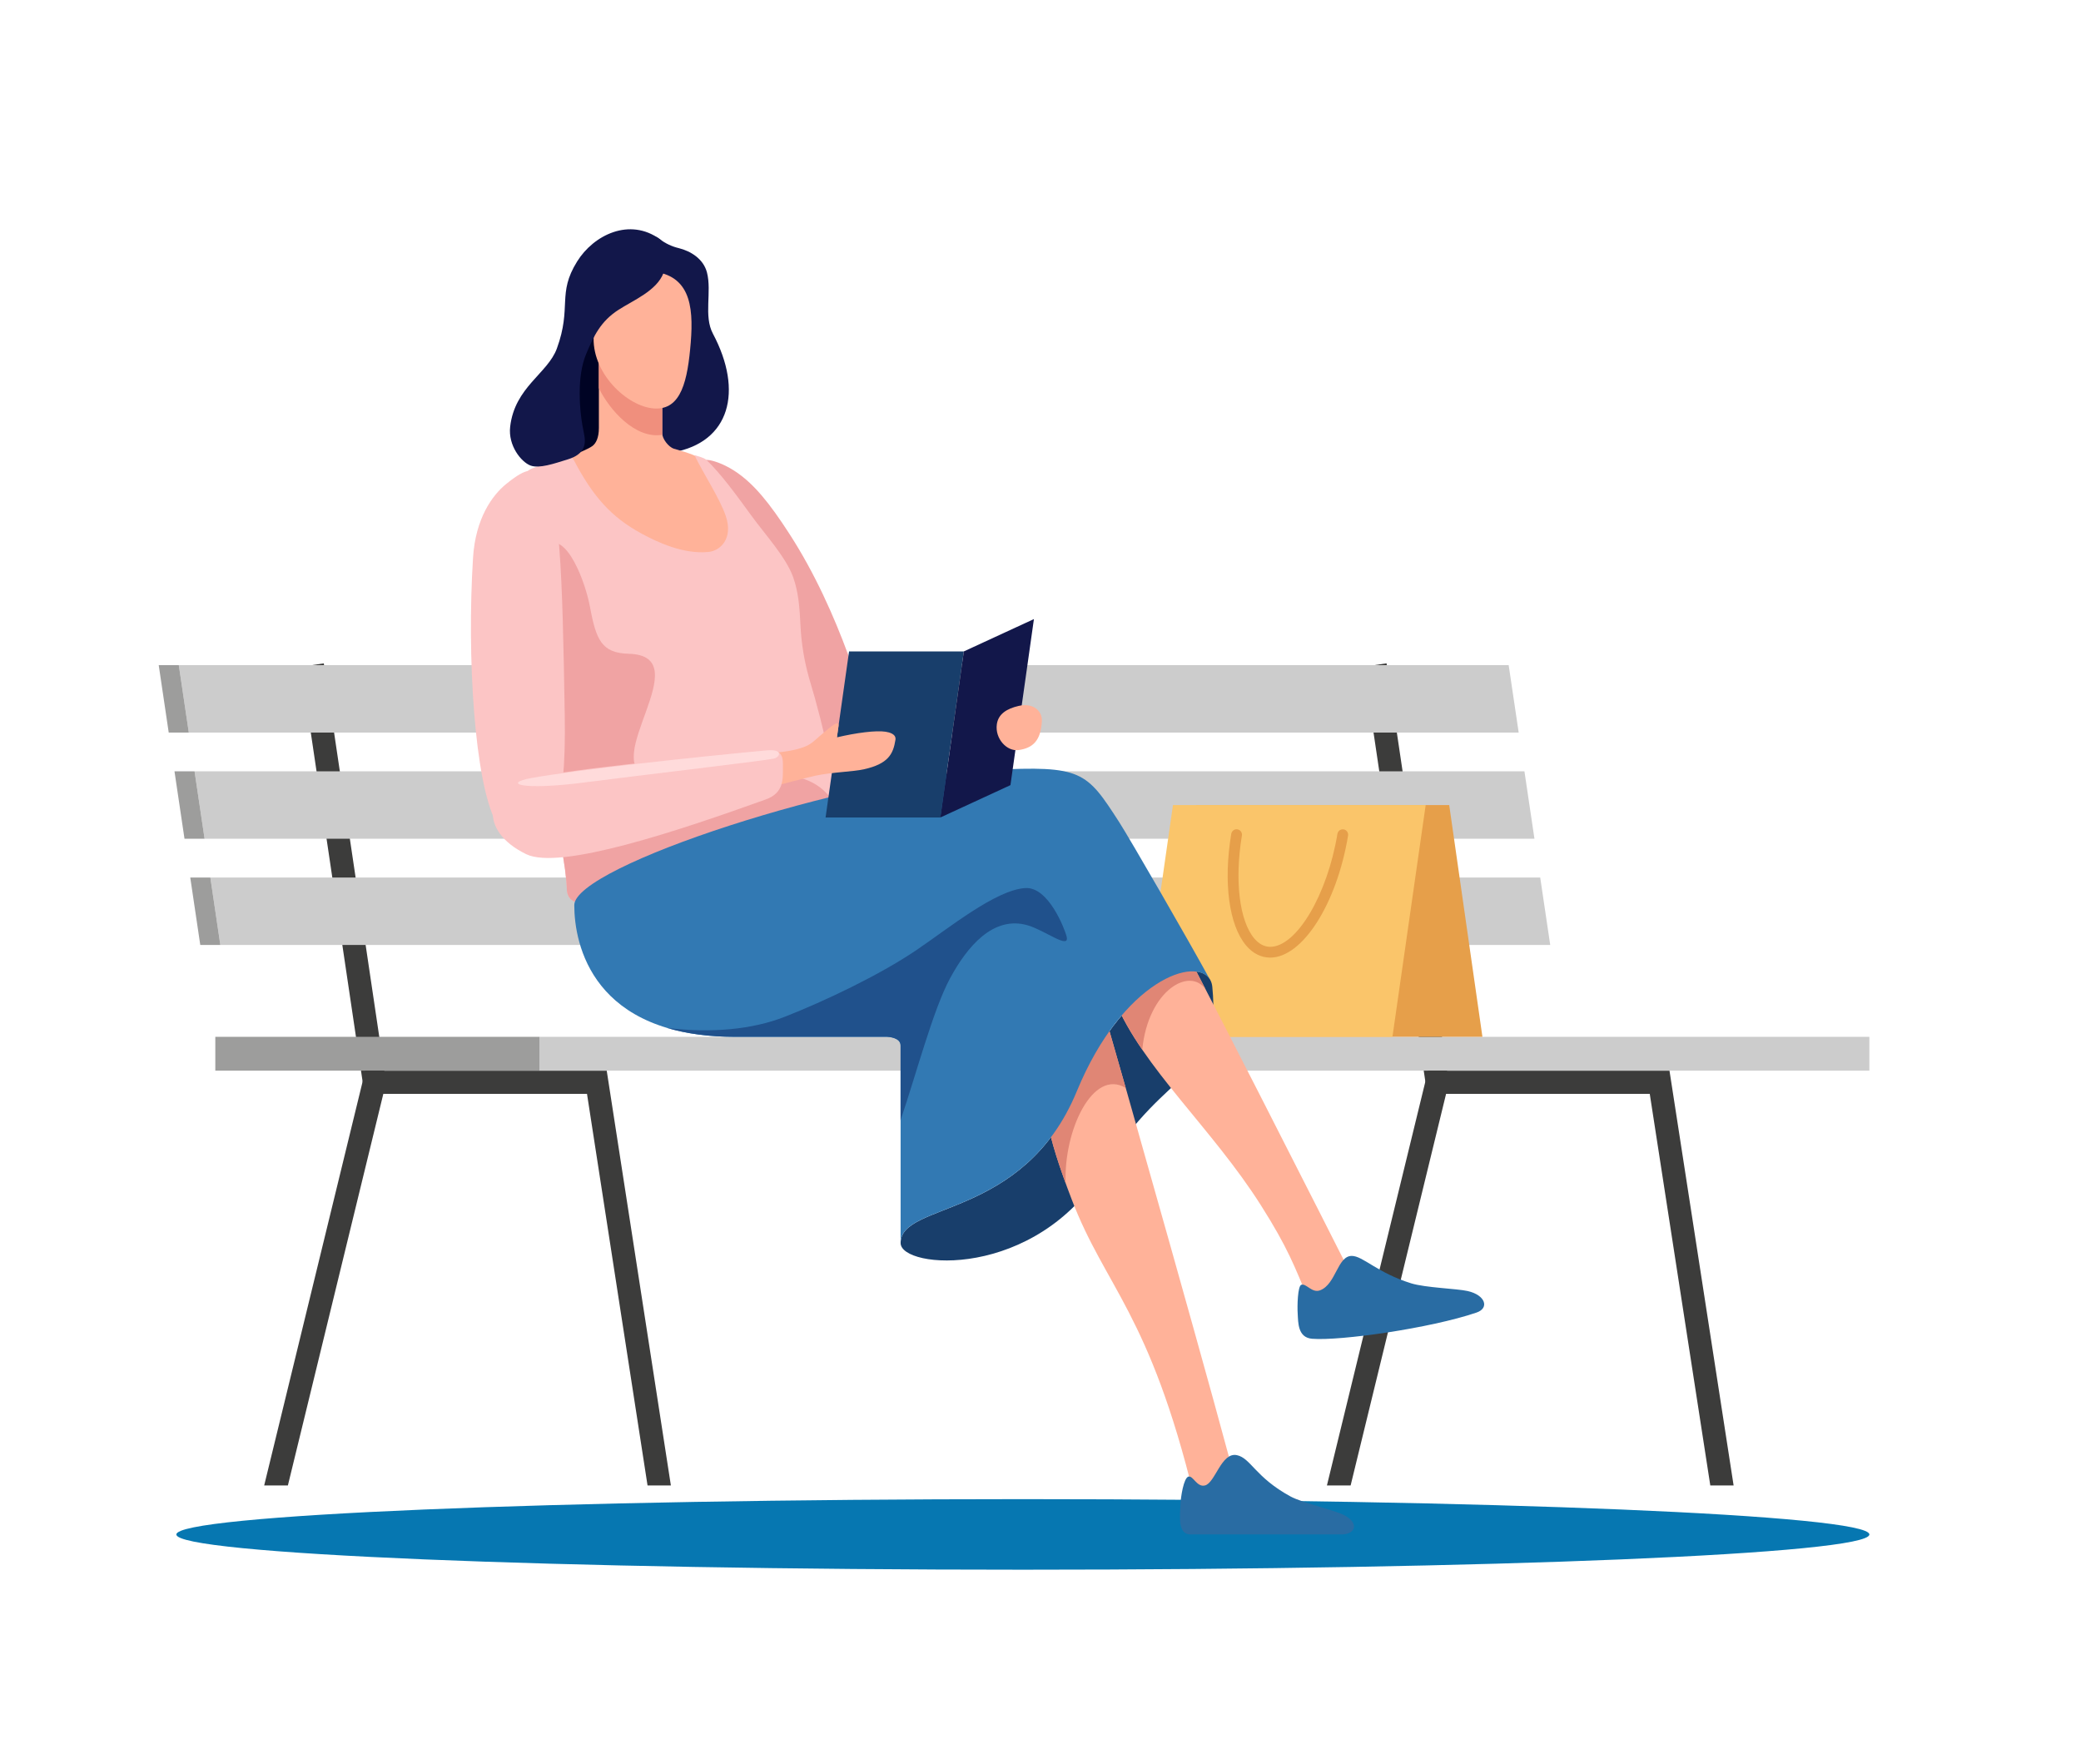 <?xml version="1.0" encoding="utf-8"?>
<svg xmlns="http://www.w3.org/2000/svg" fill="none" height="100" viewBox="0 0 118 100" width="118">
<path d="M10 87.003C10 88.108 31.49 89 57.997 89C84.505 89 106 88.108 106 87.003C106 85.899 84.51 85 57.997 85C31.485 85 10 85.899 10 87.003Z" fill="#0677B1"/>
<path d="M18.361 37.612L17.069 37.806L20.581 61.457L21.874 61.263L18.361 37.612Z" fill="#3C3C3B"/>
<path d="M78.623 37.61L77.33 37.804L80.842 61.456L82.135 61.262L78.623 37.61Z" fill="#3C3C3B"/>
<path d="M106 58.787H30.591V60.705H106V58.787Z" fill="#CCCCCC"/>
<path d="M86.115 41.536H10.706L10.139 37.713H85.547L86.115 41.536Z" fill="#CCCCCC"/>
<path d="M87.009 47.557H11.601L11.032 43.734H86.441L87.009 47.557Z" fill="#CCCCCC"/>
<path d="M87.903 53.578H12.494L11.927 49.754H87.335L87.903 53.578Z" fill="#CCCCCC"/>
<path d="M9.567 41.536H10.706L10.139 37.713H9L9.567 41.536Z" fill="#9D9D9C"/>
<path d="M10.462 47.557H11.601L11.032 43.734H9.894L10.462 47.557Z" fill="#9D9D9C"/>
<path d="M11.356 53.578H12.494L11.927 49.754H10.788L11.356 53.578Z" fill="#9D9D9C"/>
<path d="M30.591 58.787H12.209V60.705H30.591V58.787Z" fill="#9D9D9C"/>
<path d="M16.324 84.224L21.736 62.021H33.285L36.718 84.224H38.041L34.404 60.708H20.712L14.98 84.224H16.324Z" fill="#3C3C3B"/>
<path d="M76.585 84.224L81.998 62.021H93.547L96.98 84.224H98.302L94.666 60.708H80.973L75.241 84.224H76.585Z" fill="#3C3C3B"/>
<path d="M67.845 45.645H82.175L84.059 58.787H69.729L67.845 45.645Z" fill="#E69F4A"/>
<path d="M80.841 45.645H66.511L64.628 58.787H78.957L80.841 45.645Z" fill="#FAC56A"/>
<path d="M44.53 32.388C44.898 33.184 45.025 34.16 45.039 35.452C45.052 36.935 45.673 38.723 46.141 40.694C46.447 41.968 46.486 43.348 46.992 44.111C48.316 46.113 50.241 44.65 49.671 42.302C49.124 40.057 47.634 34.713 44.775 30.288C43.608 28.48 42.755 27.458 41.77 26.78C40.744 26.075 39.747 25.933 39.936 26.206C40.191 26.567 41.181 27.75 42.388 29.368C42.848 29.985 44.024 31.292 44.53 32.388Z" fill="#F0A3A3"/>
<path d="M68.742 55.951C69.27 61.364 66.234 60.305 62.618 66.227C58.716 72.618 51.068 71.955 51.068 70.478C51.068 68.123 58.05 69.174 61.06 61.871C63.854 55.094 68.547 53.966 68.742 55.951Z" fill="#183E6B"/>
<path d="M70.071 84.119C70.237 84.938 69.978 85.962 69.18 86.022C68.523 86.075 67.913 85.686 67.718 84.884C65.184 74.469 62.678 72.987 60.777 68.025C59.385 64.391 58.865 62.234 59.294 59.238C59.709 56.342 60.619 55.59 61.24 55.743C61.861 55.897 62.488 57.024 62.698 57.717C63.005 58.723 69.707 82.345 70.071 84.119Z" fill="#FFB299"/>
<path d="M73.17 84.844C73.869 85.225 75.73 85.633 76.26 85.927C77.103 86.397 76.819 87 76.087 87H67.5C66.747 87 66.919 85.881 66.934 85.337C66.947 84.887 67.119 83.792 67.389 83.722C67.659 83.653 67.862 84.337 68.322 84.224C68.909 84.085 69.249 82.319 70.137 82.506C70.919 82.671 71.186 83.762 73.17 84.844Z" fill="#296CA3"/>
<path d="M76.656 72.352C77.211 73.452 76.766 74.449 76.026 74.755C75.481 74.981 74.555 74.556 74.211 73.731C73.414 71.813 73.025 70.748 71.498 68.339C68.723 63.962 64.818 60.568 63.21 56.736C62.743 55.624 62.211 53.268 62.536 51.782C62.746 50.819 63.345 50.132 63.95 49.917C64.466 49.733 65.327 50.414 65.687 51.043C67.289 53.835 75.794 70.642 76.656 72.352Z" fill="#FFB299"/>
<path d="M80.017 72.763C80.832 73.015 82.606 73.061 83.22 73.2C84.228 73.427 84.472 74.167 83.719 74.423C81.113 75.309 75.997 76.037 74.398 75.906C73.584 75.838 73.614 74.984 73.584 74.486C73.553 74.058 73.584 72.917 73.787 72.847C74.071 72.745 74.39 73.343 74.865 73.155C75.76 72.8 75.839 71.209 76.648 71.209C77.276 71.205 78.099 72.169 80.017 72.763Z" fill="#296CA3"/>
<path d="M63.832 61.685C63.205 59.481 62.77 57.957 62.698 57.718C62.488 57.024 61.876 55.899 61.24 55.743C60.604 55.588 59.712 56.342 59.294 59.238C58.903 61.966 59.301 64.002 60.426 67.086C60.306 64.106 61.966 60.559 63.832 61.685Z" fill="#E08675"/>
<path d="M68.376 56.12C67.146 53.745 66.141 51.832 65.689 51.039C65.329 50.411 64.466 49.73 63.952 49.913C63.347 50.128 62.748 50.815 62.538 51.778C62.213 53.264 62.742 55.62 63.212 56.732C63.636 57.709 64.159 58.639 64.771 59.509C65.101 56.134 67.494 54.778 68.376 56.12Z" fill="#E08675"/>
<path d="M40.425 18.919C39.889 17.913 40.373 16.545 40.087 15.447C39.883 14.662 39.144 14.232 38.493 14.07C38.106 13.979 37.743 13.809 37.424 13.57C37.377 13.536 37.33 13.503 37.281 13.468C36.7 13.179 35.633 13.216 34.696 14.418C33.813 15.551 32.659 18.06 33.333 21.423C33.789 23.675 35.937 26.046 38.156 25.648C41.387 25.077 42.162 22.186 40.425 18.919Z" fill="#12174A"/>
<path d="M32.52 24.464C32.702 25.445 32.227 26.552 32.647 26.459C33.017 26.378 33.984 26.05 34.525 25.414C34.914 24.957 35.128 24.155 35.203 23.239C35.277 22.324 34.967 19.364 34.463 18.884C33.959 18.403 33.342 18.884 32.897 19.548C32.523 20.101 32.362 21.212 32.354 21.889C32.341 22.75 32.397 23.611 32.52 24.464Z" fill="#000324"/>
<path d="M32.564 26.584C33.526 28.427 34.147 29.68 37.614 31.227C39.492 32.065 42.078 32.166 41.52 29.486C41.419 28.985 39.992 26.476 39.789 26.107C39.622 25.809 38.531 25.545 38.211 25.441C37.891 25.336 37.552 24.863 37.552 24.577V22.588C37.552 21.11 36.553 20.438 35.334 19.782C35.154 19.675 34.944 19.629 34.735 19.65C34.527 19.671 34.33 19.759 34.175 19.9C33.988 20.066 33.959 20.357 33.959 20.709V24.26C33.959 24.836 33.786 25.14 33.597 25.284C33.368 25.458 32.752 25.693 32.555 25.796C32.358 25.898 32.4 26.269 32.564 26.584Z" fill="#FFB299"/>
<path d="M45.872 38.426C45.603 37.469 45.442 36.485 45.392 35.491C45.34 34.468 45.283 33.583 44.971 32.714C44.563 31.587 43.38 30.297 42.639 29.28C41.708 28 40.883 26.87 40.064 26.083C39.918 25.942 39.586 25.878 39.379 25.805C39.828 26.755 40.824 28.272 41.156 29.262C41.587 30.546 40.84 31.233 40.165 31.296C38.739 31.432 37.279 30.742 36.38 30.255C34.66 29.323 33.617 28.149 32.526 26.065C32.424 25.873 32.184 25.939 32.109 25.963C31.581 26.129 30.275 26.465 30.034 26.628C28.079 27.928 29.208 33.483 29.701 37.149C30.444 42.678 32.044 47.652 32.146 50.438C32.176 51.314 33.164 51.428 34.638 51.02C39.045 49.798 47.453 50.387 47.453 46.202C47.449 44.594 46.792 41.478 45.872 38.426Z" fill="#FCC5C5"/>
<path d="M37.556 24.653C36.012 24.904 34.554 23.233 33.956 22.004V20.711C33.956 20.359 33.986 20.067 34.173 19.903C34.328 19.762 34.524 19.674 34.732 19.653C34.941 19.631 35.151 19.678 35.331 19.785C36.553 20.442 37.55 21.116 37.55 22.589V24.579C37.55 24.604 37.552 24.629 37.556 24.653Z" fill="#F08F7D"/>
<path d="M39.168 19.419C38.993 21.558 38.641 23.261 37.094 23.16C35.548 23.06 33.495 21.113 33.669 18.972C33.844 16.831 35.138 15.305 36.686 15.366C39.115 15.46 39.339 17.281 39.168 19.419Z" fill="#FFB299"/>
<path d="M30.078 26.394C30.574 26.58 31.41 26.291 32.217 26.039C33.151 25.75 33.244 25.189 33.118 24.605C32.833 23.286 32.703 21.365 33.23 20.089C33.672 19.025 34.073 18.212 35.064 17.571C35.903 17.027 37.235 16.494 37.624 15.475C37.922 14.695 37.791 13.837 37.429 13.57C35.704 12.31 33.66 13.322 32.725 14.826C31.575 16.669 32.439 17.396 31.577 19.758C31.058 21.181 29.187 21.943 28.928 24.195C28.805 25.268 29.554 26.194 30.078 26.394Z" fill="#12174A"/>
<path d="M47.449 46.201C47.449 50.387 39.041 49.798 34.634 51.02C33.164 51.429 32.172 51.314 32.141 50.438C32.04 47.652 30.444 42.682 29.697 37.149C29.204 33.482 29.727 31.61 30.972 30.862C32.16 30.145 33.204 33.07 33.446 34.374C33.799 36.273 34.104 37.028 35.652 37.068C39.708 37.17 33.844 43.314 36.81 44.039C39.48 44.694 42.551 43.322 45.361 44.097C46.876 44.517 47.449 45.643 47.449 46.201Z" fill="#F0A3A3"/>
<path d="M32.024 40.578C32.072 43.395 31.872 45.267 31.521 46.436C30.766 48.951 29.052 48.381 28.127 46.626C26.904 44.309 26.467 37.24 26.823 31.616C26.965 29.384 27.916 28.079 28.702 27.441C29.947 26.43 30.223 26.633 30.678 26.918C31.776 27.609 31.892 32.69 32.024 40.578Z" fill="#FCC5C5"/>
<path d="M51.068 70.478C51.066 70.499 51.066 70.52 51.068 70.541C51.066 70.52 51.066 70.499 51.068 70.478Z" fill="#F5C058"/>
<path d="M61.06 61.871C63.665 55.554 67.885 54.149 68.634 55.593C68.634 55.584 68.628 55.577 68.624 55.569C67.382 53.295 64.084 47.583 63.46 46.611C61.604 43.734 61.349 43.393 56.221 43.657C48.118 44.075 32.564 49.105 32.564 51.322C32.564 53.539 33.591 58.787 41.705 58.787H50.301C50.403 58.787 51.068 58.833 51.068 59.277V70.478C51.068 68.118 58.05 69.174 61.06 61.871Z" fill="#3279B3"/>
<path d="M53.322 46.35H46.813L48.145 36.935H54.652L53.322 46.35Z" fill="#183E6B"/>
<path d="M50.775 41.947C50.827 41.618 50.431 41.522 50.215 41.488C49.666 41.403 48.556 41.548 47.457 41.807C47.493 41.554 47.519 41.369 47.544 41.192C47.608 40.739 47.079 41.234 46.627 41.609C46.331 41.855 46.153 42.037 45.979 42.155C45.353 42.58 44.127 42.679 43.127 42.738C39.83 42.935 37.562 43.228 37.189 43.316C36.934 43.377 36.518 43.67 36.592 44.175C36.739 45.167 37.442 46.033 39.248 45.724C40.322 45.54 45.295 44.188 46.232 43.983C47.169 43.779 48.384 43.756 48.988 43.618C50.365 43.309 50.648 42.758 50.775 41.947Z" fill="#FFB299"/>
<path d="M53.322 46.35L57.296 44.516L58.627 35.101L54.652 36.935L53.322 46.35Z" fill="#12174A"/>
<path d="M59.078 40.904C59.013 41.994 58.569 42.416 57.754 42.528C57.095 42.618 56.41 41.883 56.524 41.068C56.604 40.483 57.083 40.182 57.763 40.024C58.597 39.832 59.114 40.319 59.078 40.904Z" fill="#FFB299"/>
<path d="M43.453 42.547C38.853 42.976 31.583 43.667 29.56 44.252C27.659 44.801 27.066 47.078 29.838 48.431C31.739 49.36 38.491 47.1 43.423 45.328C44.442 44.962 44.391 44.18 44.394 43.563C44.395 43.036 44.457 42.454 43.453 42.547Z" fill="#FCC5C5"/>
<path d="M60.475 53.07C60.367 52.679 59.462 50.265 58.132 50.352C56.443 50.463 53.788 52.638 51.933 53.89C49.861 55.289 46.758 56.766 44.497 57.651C42.652 58.375 40.35 58.584 37.839 58.287C38.902 58.602 40.182 58.787 41.702 58.787H50.3C50.402 58.787 51.065 58.834 51.065 59.276V63.514C51.946 60.934 52.908 57.248 53.873 55.465C54.838 53.681 56.326 51.881 58.293 52.47C59.294 52.771 60.699 53.887 60.475 53.07Z" fill="#20518C"/>
<path d="M43.453 42.547C39.224 42.941 32.757 43.644 30.147 44.109C28.456 44.416 29.545 44.842 33.294 44.345C35.395 44.068 43.272 43.142 43.873 43.014C44.223 42.941 44.457 42.454 43.453 42.547Z" fill="#FFDBDB"/>
<path d="M72.024 54.295C71.509 54.295 71.037 54.058 70.658 53.607C69.683 52.451 69.361 50.024 69.817 47.275C69.824 47.235 69.838 47.197 69.86 47.162C69.881 47.128 69.909 47.099 69.942 47.075C69.974 47.052 70.011 47.035 70.051 47.026C70.09 47.017 70.13 47.016 70.17 47.023C70.209 47.029 70.247 47.044 70.281 47.065C70.315 47.087 70.345 47.115 70.368 47.148C70.391 47.181 70.408 47.218 70.417 47.257C70.426 47.296 70.427 47.337 70.42 47.377C70 49.914 70.276 52.205 71.124 53.213C71.387 53.52 71.69 53.684 72.024 53.684C73.515 53.684 75.261 50.751 75.837 47.278C75.843 47.238 75.858 47.2 75.879 47.166C75.9 47.131 75.928 47.102 75.961 47.078C75.994 47.055 76.031 47.038 76.07 47.029C76.109 47.02 76.15 47.019 76.189 47.026C76.229 47.032 76.267 47.047 76.301 47.068C76.335 47.09 76.364 47.118 76.388 47.151C76.411 47.184 76.427 47.221 76.436 47.26C76.445 47.299 76.447 47.34 76.44 47.38C75.797 51.255 73.856 54.295 72.024 54.295Z" fill="#E69F4A"/>
</svg>